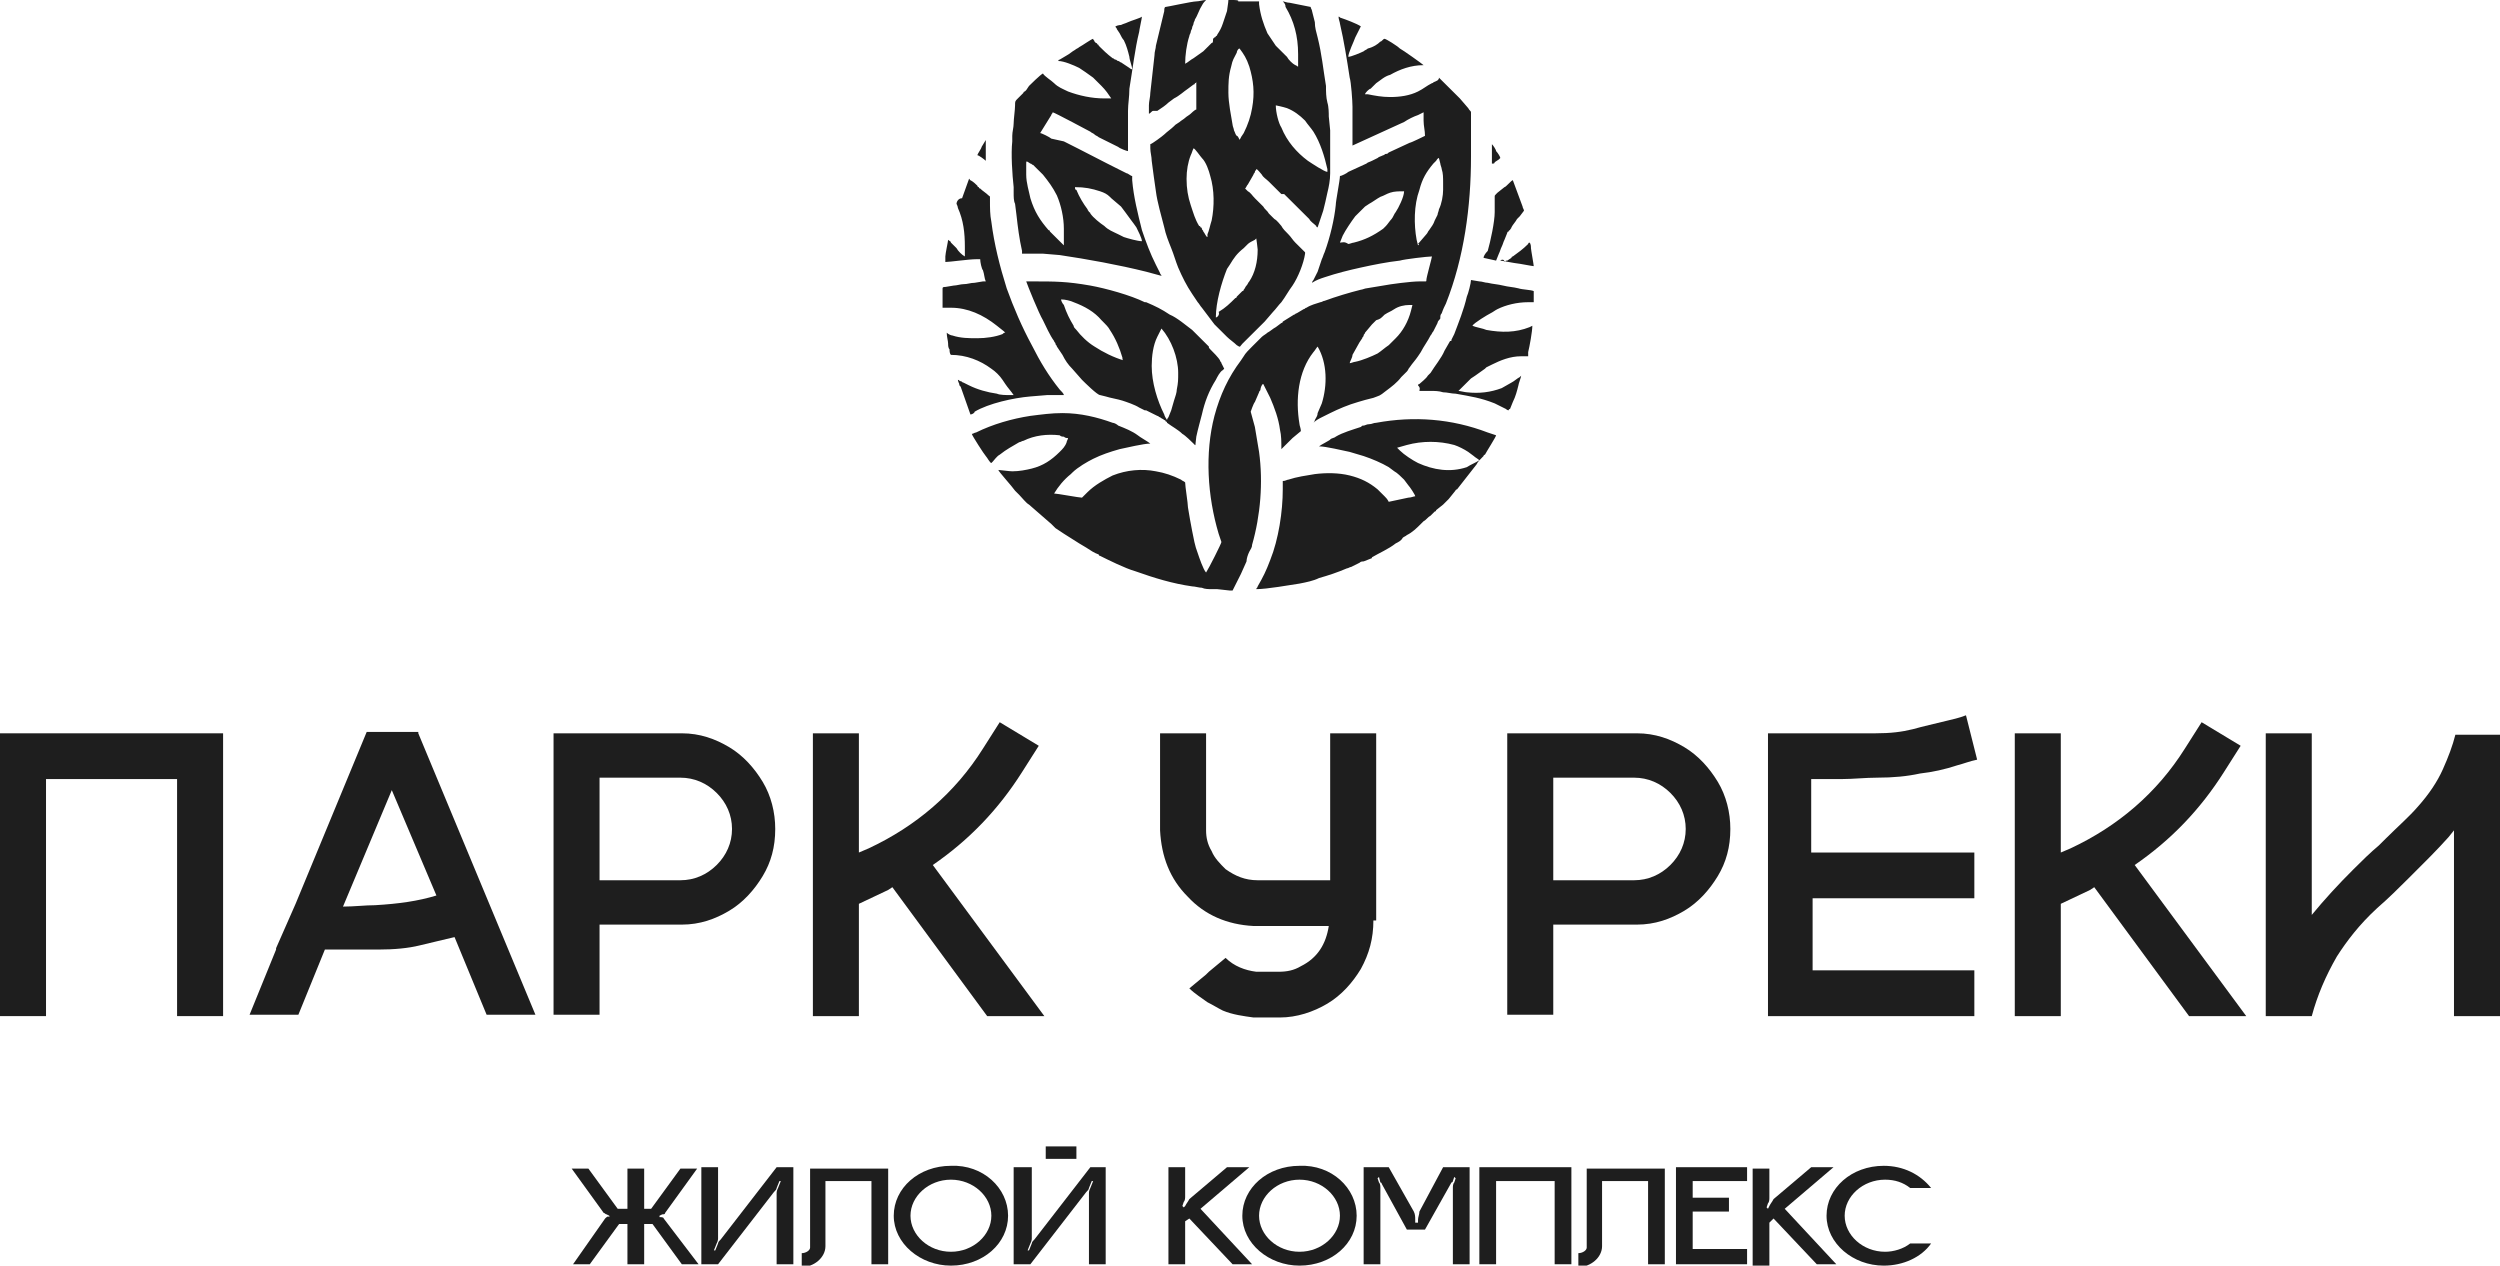 <?xml version="1.0" encoding="UTF-8"?> <svg xmlns="http://www.w3.org/2000/svg" width="160" height="81" viewBox="0 0 160 81" fill="none"><g clip-path="url(#clip0_2075_104)"><path fill-rule="evenodd" clip-rule="evenodd" d="M90.753 15.703L90.664 15.348C90.485 14.372 90.485 13.13 90.842 12.154C91.021 11.445 91.288 11.001 91.734 10.469L91.913 10.291C91.913 10.291 92.002 10.114 92.091 10.114L92.181 10.469C92.181 10.557 92.27 10.735 92.27 10.824C92.359 11.09 92.359 11.356 92.359 11.711C92.359 11.8 92.359 11.888 92.359 11.888C92.359 11.977 92.359 12.066 92.359 12.154C92.359 12.509 92.27 13.042 92.091 13.396C92.091 13.485 92.002 13.663 92.002 13.751L91.824 14.106C91.734 14.372 91.645 14.461 91.467 14.727C91.378 14.816 91.378 14.905 91.288 14.993C91.199 15.082 90.842 15.526 90.753 15.614C90.842 15.614 90.842 15.614 90.753 15.703ZM85.756 15.526L85.934 15.082C86.113 14.727 86.47 14.195 86.737 13.84C86.916 13.663 87.094 13.485 87.273 13.308C87.273 13.308 87.273 13.308 87.362 13.219L87.63 13.042C87.808 12.953 88.165 12.687 88.344 12.598C88.611 12.509 88.701 12.421 88.968 12.332C89.236 12.243 89.504 12.243 89.861 12.243C89.861 12.598 89.504 13.308 89.325 13.574C89.236 13.663 89.147 13.929 89.058 14.018C88.968 14.106 88.79 14.372 88.701 14.461L88.522 14.639C87.897 15.082 87.362 15.348 86.648 15.526C86.559 15.526 86.38 15.614 86.291 15.614C86.023 15.437 85.934 15.526 85.756 15.526ZM78.885 37.794H78.706L77.903 37.705C77.814 37.705 77.725 37.705 77.546 37.705C77.368 37.705 77.1 37.705 76.921 37.617C76.743 37.617 76.475 37.528 76.297 37.528C75.047 37.35 73.887 36.996 72.638 36.552C72.013 36.375 70.943 35.842 70.407 35.576C70.407 35.576 70.318 35.576 70.318 35.487C70.05 35.399 69.782 35.221 69.515 35.044L69.069 34.778C68.801 34.6 68.355 34.334 68.087 34.157L67.552 33.802C67.462 33.713 67.462 33.713 67.373 33.624L67.284 33.536L65.856 32.294C65.678 32.205 65.41 31.85 65.231 31.672L65.053 31.495L64.964 31.406C64.785 31.14 63.893 30.164 63.893 30.076C63.982 30.076 64.607 30.164 64.785 30.164C65.231 30.164 65.678 30.076 66.035 29.987C66.749 29.809 67.284 29.454 67.819 28.922C67.998 28.745 68.176 28.567 68.266 28.301C68.266 28.212 68.355 28.124 68.355 28.035C68.266 28.035 68.176 28.035 68.087 27.946C67.998 27.946 67.909 27.946 67.819 27.858C67.016 27.769 66.213 27.858 65.499 28.212C65.41 28.212 65.321 28.301 65.231 28.301C64.785 28.567 64.428 28.745 63.982 29.1C63.804 29.188 63.625 29.454 63.536 29.543L63.447 29.632C63.358 29.632 63.179 29.277 63.09 29.188C63.001 29.1 62.197 27.858 62.197 27.769C62.287 27.769 62.376 27.68 62.465 27.68C63.536 27.148 64.785 26.793 65.945 26.616C66.659 26.527 67.284 26.438 67.998 26.438C69.158 26.438 70.229 26.704 71.21 27.059C71.299 27.059 71.478 27.148 71.567 27.237C72.013 27.414 72.46 27.591 72.817 27.858C72.906 27.946 73.53 28.301 73.62 28.39C73.174 28.39 72.103 28.656 71.656 28.745C71.032 28.922 70.496 29.1 69.961 29.366C69.604 29.543 68.979 29.898 68.622 30.253C68.622 30.253 68.622 30.253 68.533 30.342C68.087 30.697 67.73 31.14 67.462 31.584C67.641 31.584 69.069 31.85 69.247 31.85C69.336 31.761 69.515 31.584 69.604 31.495C70.05 31.052 70.675 30.697 71.21 30.43C72.103 30.076 73.084 29.987 73.977 30.164C74.512 30.253 75.047 30.43 75.583 30.697C75.672 30.785 75.761 30.785 75.85 30.874C75.85 31.14 76.029 32.205 76.029 32.471C76.118 33.003 76.207 33.536 76.297 33.979C76.386 34.423 76.475 34.955 76.654 35.399C76.743 35.665 77.011 36.463 77.189 36.641C77.368 36.375 78.171 34.778 78.171 34.689L77.992 34.157C77.278 31.761 77.1 29.011 77.725 26.616C78.081 25.285 78.617 24.131 79.42 23.067L79.598 22.801C79.688 22.623 79.955 22.357 80.134 22.18L80.758 21.559C80.848 21.47 81.026 21.381 81.115 21.292C81.294 21.204 81.472 21.026 81.651 20.938L82.008 20.671C82.097 20.671 82.097 20.583 82.097 20.583L82.811 20.139C82.9 20.139 82.9 20.05 82.989 20.05L83.436 19.784C83.525 19.784 83.525 19.695 83.614 19.695C83.882 19.518 84.239 19.429 84.506 19.341C84.596 19.341 84.685 19.252 84.774 19.252C85.488 18.986 86.38 18.72 87.094 18.542C87.183 18.542 87.362 18.453 87.451 18.453L88.522 18.276C88.968 18.187 90.307 18.01 90.842 18.01H91.199C91.288 18.01 91.288 18.01 91.288 17.921C91.288 17.744 91.645 16.502 91.645 16.413C91.378 16.413 89.861 16.59 89.593 16.679C88.79 16.768 87.897 16.945 87.094 17.123C86.291 17.3 85.577 17.477 84.774 17.744C84.506 17.832 84.239 17.921 83.971 18.099C83.971 18.01 84.06 17.921 84.06 17.921C84.15 17.744 84.239 17.566 84.328 17.389L84.596 16.59C84.685 16.413 84.685 16.324 84.774 16.147C85.131 15.171 85.399 14.018 85.488 13.13C85.488 12.864 85.756 11.533 85.756 11.267C85.845 11.267 86.202 11.09 86.291 11.001C86.648 10.824 87.094 10.646 87.451 10.469C87.54 10.38 87.63 10.38 87.808 10.291L88.165 10.114C88.254 10.025 88.344 10.025 88.522 9.936C88.611 9.936 88.611 9.848 88.701 9.848C88.79 9.848 88.79 9.848 88.879 9.759L90.218 9.138C90.307 9.138 91.199 8.694 91.199 8.694C91.199 8.34 91.11 8.073 91.11 7.719C91.11 7.541 91.11 7.364 91.11 7.186L90.753 7.364C90.485 7.452 90.128 7.63 89.861 7.807L86.559 9.315V8.428C86.559 8.251 86.559 8.073 86.559 7.896C86.559 7.719 86.559 7.541 86.559 7.364V6.831C86.559 6.476 86.47 5.234 86.38 4.968C86.202 3.815 86.023 2.662 85.756 1.508C85.756 1.419 85.666 1.242 85.666 1.065C85.756 1.065 85.756 1.153 85.845 1.153C86.113 1.242 86.827 1.508 87.094 1.686L86.737 2.395C86.648 2.662 86.291 3.371 86.291 3.637C86.47 3.637 87.094 3.371 87.273 3.283C87.362 3.194 87.451 3.194 87.54 3.105C87.897 3.016 88.165 2.839 88.344 2.662C88.433 2.662 88.522 2.484 88.611 2.484C88.701 2.484 89.414 2.928 89.593 3.105C89.771 3.194 91.021 4.081 91.11 4.17C90.307 4.17 89.593 4.436 88.968 4.791C88.611 4.88 88.344 5.146 88.076 5.323L87.808 5.589L87.719 5.678C87.63 5.678 87.362 5.944 87.362 6.033C87.451 6.033 87.451 6.033 87.54 6.033C87.987 6.122 88.433 6.21 88.968 6.21C89.593 6.21 90.218 6.122 90.753 5.855C91.11 5.678 91.288 5.501 91.645 5.323C91.734 5.323 91.734 5.234 91.824 5.234L92.002 5.146C92.091 5.057 92.091 5.057 92.091 4.968C92.181 5.057 92.448 5.323 92.538 5.412L93.43 6.299L93.965 6.92C94.055 7.097 94.144 7.097 94.144 7.186C94.144 7.364 94.144 7.452 94.144 7.63C94.144 7.719 94.144 7.719 94.144 7.807C94.144 7.896 94.144 8.073 94.144 8.251C94.144 8.872 94.144 9.404 94.144 10.025C94.144 13.219 93.698 16.502 92.538 19.429C92.448 19.607 92.359 19.784 92.27 20.05C92.181 20.139 92.181 20.228 92.181 20.317C92.181 20.405 92.181 20.405 92.091 20.494C92.091 20.494 92.002 20.583 92.002 20.671C91.913 20.849 91.824 21.026 91.734 21.204C91.645 21.292 91.645 21.381 91.556 21.47C91.378 21.825 91.11 22.18 90.931 22.535L90.753 22.801C90.575 23.067 90.396 23.244 90.218 23.51C90.128 23.599 90.128 23.688 90.039 23.777L89.95 23.865C89.95 23.865 89.95 23.865 89.861 23.954L89.682 24.131C89.414 24.486 89.058 24.753 88.701 25.019C88.254 25.373 88.344 25.285 87.897 25.462C87.54 25.551 87.183 25.64 86.916 25.728C86.291 25.906 85.666 26.172 85.131 26.438C84.953 26.527 84.774 26.616 84.596 26.704C84.417 26.793 84.239 26.882 84.06 27.059C84.06 27.059 84.15 26.97 84.15 26.882C84.239 26.704 84.328 26.616 84.328 26.438C84.417 26.261 84.506 25.994 84.596 25.817C84.953 24.664 84.953 23.244 84.328 22.18C84.239 22.268 84.15 22.446 84.06 22.535C83.079 23.777 82.9 25.551 83.168 27.148C83.168 27.237 83.257 27.414 83.257 27.591L82.722 28.035L82.365 28.39L82.275 28.479L82.097 28.656C82.097 28.656 82.097 28.656 82.008 28.745C82.008 28.301 82.008 27.858 81.919 27.503C81.829 26.793 81.562 26.083 81.294 25.462L80.848 24.575C80.758 24.575 80.669 24.841 80.669 24.93C80.669 25.019 80.58 25.019 80.58 25.107C80.491 25.285 80.402 25.551 80.312 25.728C80.223 25.817 80.045 26.349 80.045 26.349L80.312 27.325C80.402 27.858 80.491 28.39 80.58 28.922C80.848 30.874 80.669 33.003 80.134 34.866C80.134 35.044 80.045 35.133 79.955 35.31C79.866 35.487 79.777 35.754 79.777 35.931L79.42 36.73L78.885 37.794ZM78.885 0H78.617C78.617 0.177 78.528 0.621 78.528 0.71C78.438 0.976 78.349 1.242 78.26 1.508C78.171 1.774 78.081 1.952 77.903 2.218C77.903 2.307 77.814 2.307 77.814 2.307C77.814 2.395 77.725 2.395 77.725 2.395L77.635 2.484C77.635 2.662 77.635 2.75 77.546 2.75C77.368 2.928 77.189 3.105 77.011 3.283L76.386 3.726C76.207 3.815 76.029 3.992 75.85 4.081C75.85 3.549 75.94 2.839 76.118 2.307C76.118 2.218 76.207 2.129 76.207 2.041C76.207 1.952 76.297 1.863 76.297 1.774C76.297 1.686 76.386 1.597 76.386 1.508C76.386 1.419 76.475 1.331 76.475 1.242C76.654 0.976 76.743 0.621 76.921 0.355C77.011 0.177 77.1 0.089 77.189 0C77.011 0 76.743 0.089 76.564 0.089C76.297 0.089 74.691 0.444 74.601 0.444C74.512 0.444 74.512 0.621 74.512 0.71C74.334 1.419 74.155 2.218 73.977 2.928C73.977 3.105 73.887 3.283 73.887 3.549C73.798 4.347 73.709 5.146 73.62 5.944C73.62 6.21 73.53 6.476 73.53 6.743C73.53 6.831 73.53 6.831 73.53 6.92C73.53 7.009 73.53 7.009 73.53 7.097C73.53 7.186 73.53 7.186 73.53 7.275C73.62 7.275 73.709 7.097 73.798 7.097C73.977 7.097 74.066 7.097 74.066 7.097C74.334 6.92 74.601 6.743 74.78 6.565L75.137 6.299C75.494 6.122 75.761 5.855 76.029 5.678L76.386 5.412C76.386 5.412 76.475 5.412 76.475 5.323C76.475 5.323 76.564 5.323 76.564 5.234V7.009C76.475 7.009 76.207 7.275 76.207 7.275C76.118 7.364 75.94 7.452 75.85 7.541C75.761 7.63 75.583 7.719 75.494 7.807L75.226 7.985L75.137 8.073C74.958 8.251 74.691 8.428 74.512 8.606C74.423 8.694 73.709 9.227 73.62 9.227C73.62 9.315 73.62 9.404 73.62 9.493C73.62 9.759 73.709 10.025 73.709 10.291C73.798 11.001 73.887 11.622 73.977 12.243C74.066 12.953 74.334 13.84 74.512 14.55C74.601 14.993 74.78 15.437 74.958 15.881C75.137 16.324 75.226 16.679 75.404 17.123C75.672 17.744 75.94 18.276 76.297 18.808L76.654 19.341C76.743 19.429 76.832 19.607 76.921 19.695C77.189 20.05 77.457 20.405 77.725 20.76C77.992 21.026 78.26 21.292 78.528 21.559C78.706 21.736 78.974 21.913 79.152 22.091C79.42 22.268 79.331 22.18 79.509 22.002L80.937 20.583L81.472 19.962C81.651 19.784 81.829 19.518 82.008 19.341C82.275 18.986 82.454 18.631 82.722 18.276C83.079 17.744 83.436 16.857 83.525 16.235V16.147C83.525 16.147 83.525 16.147 83.436 16.058L83.079 15.703C83.079 15.703 83.079 15.703 82.989 15.614C82.989 15.614 82.989 15.614 82.9 15.526C82.722 15.348 82.632 15.171 82.454 14.993C82.275 14.816 82.097 14.639 82.008 14.461C81.919 14.372 81.74 14.106 81.562 14.018C81.562 14.018 81.562 14.018 81.472 13.929L81.205 13.663C81.115 13.485 80.937 13.396 80.848 13.219L80.312 12.687C80.134 12.509 80.045 12.332 79.866 12.243C79.777 12.154 79.777 12.154 79.688 12.066C79.777 11.977 79.777 11.888 79.866 11.8L80.223 11.178C80.223 11.09 80.312 11.09 80.312 11.001C80.312 10.912 80.402 10.912 80.402 10.824C80.491 10.824 80.669 11.09 80.758 11.178C80.848 11.356 81.026 11.445 81.205 11.622L82.008 12.421C82.097 12.421 82.097 12.421 82.186 12.421C82.275 12.509 82.454 12.687 82.543 12.775L83.346 13.574C83.436 13.663 83.436 13.663 83.436 13.663C83.525 13.751 83.703 13.929 83.793 14.018C83.882 14.195 84.06 14.284 84.239 14.461C84.239 14.461 84.239 14.55 84.328 14.55C84.417 14.284 84.596 13.751 84.685 13.485C84.774 13.13 84.863 12.775 84.953 12.332C85.042 11.977 85.131 11.533 85.131 11.09C85.131 11.001 85.131 10.824 85.131 10.735V10.38C85.131 10.291 85.131 10.114 85.131 10.025C85.131 9.759 85.131 8.694 85.131 8.34L85.042 7.452C85.042 7.275 85.042 6.831 84.953 6.565C84.863 6.21 84.863 5.855 84.863 5.501C84.685 4.436 84.596 3.46 84.328 2.395C84.239 2.041 84.15 1.774 84.15 1.419L83.971 0.71C83.971 0.621 83.882 0.532 83.882 0.444L82.543 0.177C82.365 0.177 82.186 0.089 82.097 0.089C82.186 0.177 82.275 0.266 82.275 0.444C82.811 1.331 83.079 2.307 83.079 3.46C83.079 3.637 83.079 3.726 83.079 3.904C83.079 3.992 83.079 4.17 83.079 4.258C82.989 4.258 82.989 4.17 82.9 4.17C82.722 4.081 82.454 3.815 82.365 3.637C82.365 3.637 82.365 3.637 82.275 3.549C82.275 3.549 82.275 3.549 82.186 3.46L81.919 3.194C81.829 3.105 81.74 3.016 81.651 2.928C81.472 2.662 81.294 2.395 81.115 2.129C80.848 1.508 80.669 0.976 80.58 0.266C80.58 0.177 80.58 0.089 80.58 0.089H80.312C80.134 0.089 79.955 0.089 79.777 0.089C79.598 0.089 79.42 0.089 79.242 0.089C79.331 0 78.974 0 78.885 0ZM78.617 5.944C78.617 5.323 78.617 4.88 78.795 4.258C78.885 3.815 78.974 3.726 79.152 3.371C79.152 3.283 79.242 3.105 79.331 3.105C79.598 3.46 79.777 3.726 79.955 4.258C80.223 5.146 80.312 5.944 80.134 6.92C80.045 7.452 79.866 7.985 79.598 8.517L79.42 8.783C79.42 8.872 79.331 8.872 79.331 8.961C79.331 8.961 79.242 8.694 79.152 8.694C79.063 8.606 79.063 8.517 78.974 8.34C78.974 8.251 78.885 8.073 78.885 7.985C78.795 7.452 78.617 6.565 78.617 5.944ZM81.651 6.743C81.651 6.743 82.097 6.831 82.365 6.92C82.811 7.097 83.168 7.364 83.525 7.719C83.703 7.985 83.882 8.162 84.06 8.428C84.506 9.138 84.774 10.025 84.953 10.824C84.953 10.912 84.953 11.001 84.953 11.001C84.774 11.001 83.971 10.469 83.703 10.291C82.989 9.759 82.365 9.049 82.008 8.162C81.829 7.896 81.651 7.186 81.651 6.743ZM75.94 11.445C75.94 10.912 76.029 10.38 76.207 9.936C76.297 9.759 76.297 9.67 76.386 9.493C76.475 9.493 76.832 10.025 76.921 10.114C77.189 10.38 77.368 10.912 77.457 11.267C77.725 12.154 77.725 13.219 77.546 14.106C77.457 14.372 77.368 14.816 77.278 14.993C77.278 14.993 77.278 15.082 77.278 15.171C77.189 15.171 77.1 14.905 77.011 14.816C77.011 14.727 76.921 14.727 76.921 14.639C76.921 14.639 76.921 14.55 76.832 14.55C76.832 14.55 76.832 14.461 76.743 14.461C76.475 14.018 76.386 13.663 76.207 13.13C76.029 12.598 75.94 12.066 75.94 11.445ZM77.814 20.317C77.814 19.341 78.171 18.099 78.528 17.211L78.706 16.945C78.974 16.502 79.152 16.235 79.598 15.881L79.866 15.614C79.955 15.526 80.134 15.437 80.312 15.348L80.402 15.26C80.402 15.26 80.491 15.881 80.491 15.969C80.491 16.768 80.312 17.477 79.955 18.01C79.866 18.099 79.866 18.187 79.777 18.276C79.688 18.365 79.688 18.453 79.598 18.542C79.598 18.631 79.509 18.631 79.509 18.631L79.242 18.897C79.242 18.897 79.242 18.897 79.152 18.986C79.152 19.075 79.063 19.075 79.063 19.075C78.706 19.429 78.438 19.695 77.992 19.962C78.081 20.139 77.903 20.317 77.814 20.317ZM84.417 28.567C84.863 28.567 85.934 28.834 86.38 28.922C86.648 29.011 87.005 29.1 87.273 29.188C87.808 29.366 88.433 29.632 88.879 29.898L89.236 30.164C89.414 30.253 89.682 30.519 89.861 30.697L90.128 31.052C90.218 31.14 90.575 31.672 90.575 31.761C90.485 31.761 90.307 31.85 90.128 31.85C89.682 31.939 89.325 32.027 88.879 32.116C88.79 31.939 88.701 31.85 88.611 31.761C88.433 31.584 88.344 31.495 88.165 31.318C87.63 30.874 87.094 30.608 86.38 30.43C85.666 30.253 84.863 30.253 84.15 30.342C83.614 30.43 82.989 30.519 82.454 30.697C82.365 30.697 82.275 30.785 82.097 30.785C82.097 30.963 82.097 31.14 82.097 31.318C82.097 32.737 81.829 34.511 81.294 35.842C81.026 36.552 80.848 36.907 80.491 37.528C80.491 37.617 80.402 37.617 80.402 37.705C81.115 37.705 82.543 37.439 83.168 37.35C83.614 37.262 84.06 37.173 84.417 36.996C85.042 36.818 85.577 36.641 86.202 36.375C86.291 36.375 86.38 36.286 86.47 36.286C86.648 36.197 86.827 36.108 87.005 36.02C87.094 35.931 87.183 35.931 87.273 35.931L87.719 35.754C87.808 35.754 87.808 35.665 87.808 35.665C88.254 35.399 88.879 35.133 89.325 34.778C89.504 34.689 89.682 34.6 89.771 34.423C89.861 34.334 89.95 34.334 90.039 34.245C90.396 34.068 90.664 33.802 90.931 33.536L91.11 33.358C91.288 33.269 91.378 33.092 91.556 33.003L91.824 32.737C91.913 32.737 91.913 32.648 91.913 32.648L92.359 32.294C92.538 32.116 92.627 32.027 92.716 31.939L93.073 31.495C93.162 31.406 93.162 31.318 93.251 31.318L94.501 29.721C94.59 29.543 94.679 29.454 94.858 29.277L94.947 29.188C94.947 29.1 95.036 29.1 95.036 29.1C95.126 28.922 95.75 27.946 95.75 27.858L95.215 27.68C92.895 26.793 90.485 26.616 88.076 27.059C87.897 27.059 87.808 27.148 87.63 27.148C87.451 27.148 87.362 27.237 87.273 27.237C87.183 27.237 87.183 27.237 87.094 27.325C86.559 27.503 85.934 27.68 85.488 27.946C85.399 28.035 85.22 28.035 85.131 28.124C85.22 28.124 84.506 28.479 84.417 28.567ZM89.414 28.656L90.039 28.479C91.021 28.212 92.091 28.212 93.073 28.479C93.341 28.567 93.698 28.745 93.965 28.922L94.322 29.188C94.412 29.277 94.59 29.366 94.679 29.454C94.412 29.632 94.144 29.721 93.876 29.898C92.805 30.253 91.734 30.076 90.753 29.632C90.396 29.454 89.861 29.1 89.593 28.834C89.504 28.745 89.414 28.656 89.414 28.656ZM71.389 1.686C71.389 1.774 71.478 1.774 71.478 1.863L71.656 2.129C71.746 2.307 71.835 2.484 71.924 2.573C72.103 2.928 72.192 3.283 72.281 3.637C72.281 3.815 72.46 4.258 72.46 4.436C72.37 4.436 72.281 4.347 72.281 4.347L71.746 3.992C71.656 3.992 71.656 3.904 71.567 3.904C71.478 3.904 71.478 3.815 71.389 3.815C71.299 3.815 71.299 3.726 71.21 3.726C70.853 3.46 70.586 3.194 70.318 2.928C70.318 2.928 70.318 2.839 70.229 2.839C70.229 2.839 70.229 2.75 70.139 2.75L70.05 2.662C70.05 2.573 69.961 2.573 69.961 2.484C69.872 2.484 69.247 2.928 69.069 3.016C68.979 3.105 68.89 3.105 68.801 3.194C68.622 3.283 68.444 3.46 68.266 3.549L67.819 3.815C67.73 3.815 67.73 3.904 67.73 3.904C68.087 3.904 68.712 4.17 69.069 4.347C69.336 4.525 69.604 4.702 69.961 4.968C70.05 5.057 70.407 5.412 70.496 5.501C70.764 5.767 70.943 6.033 71.121 6.299H70.675C69.872 6.299 69.069 6.122 68.355 5.855C67.998 5.678 67.73 5.589 67.462 5.323C67.284 5.146 66.838 4.88 66.749 4.702C66.57 4.791 65.945 5.412 65.856 5.501L65.678 5.767L65.588 5.855C65.499 5.855 65.499 5.944 65.499 5.944L65.142 6.299C64.964 6.476 64.964 6.476 64.964 6.743C64.964 7.009 64.874 7.63 64.874 7.896C64.874 8.162 64.785 8.428 64.785 8.694C64.785 8.783 64.785 8.783 64.785 8.872C64.785 8.961 64.785 9.049 64.785 9.049C64.696 9.848 64.785 11.178 64.874 11.977C64.874 12.066 64.874 12.243 64.874 12.332C64.874 12.598 64.874 12.864 64.964 13.042L65.053 13.751C65.142 14.55 65.231 15.26 65.41 16.058C65.41 16.147 65.41 16.147 65.41 16.235C65.499 16.235 65.499 16.235 65.499 16.235C65.678 16.235 66.57 16.235 66.749 16.235L67.819 16.324C69.604 16.59 71.567 16.945 73.352 17.389L74.334 17.655C74.334 17.566 74.244 17.566 74.244 17.477L73.977 16.945C73.62 16.235 73.352 15.526 73.084 14.727C72.817 13.663 72.549 12.598 72.46 11.533C72.46 11.445 72.46 11.356 72.46 11.267C72.37 11.267 72.192 11.09 72.103 11.09L71.746 10.912C70.496 10.291 69.336 9.67 68.087 9.049L67.284 8.872C67.195 8.783 66.659 8.517 66.57 8.517L67.284 7.364C67.284 7.275 67.373 7.275 67.373 7.186C67.462 7.186 69.782 8.428 69.782 8.428C69.872 8.517 69.961 8.517 70.05 8.606C70.139 8.694 70.229 8.694 70.318 8.783L71.567 9.404C71.656 9.493 72.103 9.67 72.192 9.67C72.192 9.404 72.192 8.694 72.192 8.517C72.192 8.428 72.192 8.34 72.192 8.251V7.541C72.192 7.452 72.192 7.452 72.192 7.364C72.192 7.275 72.192 7.186 72.192 7.097C72.192 6.654 72.281 6.21 72.281 5.678C72.46 4.613 72.638 3.105 72.906 2.041C72.906 1.952 73.084 1.153 73.084 1.065C72.995 1.153 72.37 1.331 72.192 1.419C72.013 1.508 71.924 1.508 71.746 1.597C71.746 1.597 71.567 1.597 71.389 1.686ZM65.678 11.178C65.678 10.912 65.678 10.735 65.678 10.469C65.678 10.291 65.678 10.291 65.945 10.469C66.035 10.469 66.035 10.557 66.124 10.557L66.391 10.824C66.391 10.824 66.391 10.824 66.481 10.912C66.57 11.001 66.659 11.09 66.749 11.178C67.105 11.622 67.373 11.977 67.641 12.509C67.909 13.13 68.087 13.929 68.087 14.639V14.905C68.087 14.993 68.087 15.082 68.087 15.171C68.087 15.348 68.087 15.526 68.087 15.703L67.998 15.614C67.998 15.614 67.998 15.614 67.909 15.526C67.909 15.526 67.909 15.526 67.819 15.437L67.195 14.816C67.195 14.727 67.105 14.727 67.105 14.727C66.57 14.106 66.213 13.574 65.945 12.687C65.856 12.243 65.678 11.711 65.678 11.178ZM68.801 11.977C69.425 11.977 69.872 12.066 70.407 12.243C70.675 12.332 70.853 12.421 71.032 12.598C71.032 12.598 71.032 12.598 71.121 12.687L71.746 13.219L72.013 13.574C72.192 13.84 72.549 14.284 72.727 14.55C72.817 14.727 73.084 15.26 73.084 15.437C72.817 15.437 72.192 15.26 71.924 15.171L71.567 14.993C71.21 14.816 70.943 14.727 70.675 14.461C70.407 14.284 69.961 13.929 69.782 13.663C69.782 13.574 69.693 13.574 69.693 13.574C69.693 13.485 69.604 13.485 69.604 13.396C69.336 13.042 69.069 12.598 68.89 12.154C68.801 12.154 68.801 12.066 68.801 11.977ZM65.678 18.01C65.767 18.276 66.481 20.05 66.749 20.494C66.927 20.849 67.195 21.47 67.462 21.825C67.462 21.913 67.552 21.913 67.552 22.002C67.552 22.091 67.641 22.091 67.641 22.18L67.998 22.712C68.176 23.067 68.355 23.333 68.622 23.599L69.247 24.309C69.425 24.486 70.229 25.285 70.407 25.285L70.764 25.373C71.032 25.462 71.567 25.551 71.835 25.64C72.103 25.728 72.638 25.906 72.906 26.083L73.263 26.261H73.352L74.066 26.616C74.155 26.616 74.155 26.704 74.244 26.704C74.334 26.793 74.423 26.793 74.512 26.882C74.601 26.882 74.601 26.97 74.601 26.97C74.691 26.97 74.691 27.059 74.691 27.059C75.047 27.325 75.404 27.503 75.672 27.769C75.85 27.858 76.297 28.301 76.386 28.39C76.564 28.567 76.475 28.567 76.564 27.946C76.654 27.503 76.832 26.882 76.921 26.527C77.1 25.728 77.368 25.019 77.814 24.309C77.903 24.131 78.081 23.777 78.26 23.688L78.349 23.599L78.171 23.244C78.171 23.155 78.081 23.155 78.081 23.067C77.992 22.889 77.635 22.535 77.457 22.357C77.368 22.268 77.368 22.268 77.368 22.18L76.921 21.736C76.921 21.736 76.921 21.736 76.832 21.647L76.297 21.115C75.94 20.849 75.315 20.317 74.869 20.139C74.334 19.784 73.977 19.607 73.352 19.341H73.263C72.37 18.897 70.764 18.453 69.782 18.276C68.266 18.01 67.552 18.01 66.035 18.01C65.856 18.01 65.767 18.01 65.678 18.01ZM67.909 19.163C68.176 19.163 68.533 19.252 68.712 19.341C69.426 19.607 70.05 19.962 70.496 20.494C70.496 20.494 70.496 20.494 70.586 20.583C70.764 20.76 70.943 20.938 71.032 21.115C71.389 21.647 71.656 22.268 71.835 22.889C71.835 22.978 71.835 23.067 71.924 23.067C71.299 22.889 70.586 22.535 70.05 22.18C69.604 21.913 69.158 21.47 68.89 21.115C68.801 21.026 68.712 20.938 68.712 20.849C68.444 20.405 68.266 20.05 68.087 19.518C67.998 19.429 67.909 19.252 67.909 19.163ZM73.709 23.422C73.709 22.801 73.798 22.091 74.066 21.559L74.334 21.026C74.958 21.736 75.404 22.889 75.404 23.865C75.404 24.309 75.404 24.486 75.315 24.93C75.315 25.107 75.226 25.373 75.137 25.64C75.047 25.906 75.047 25.994 74.958 26.261L74.78 26.704C74.78 26.704 74.691 26.793 74.691 26.882C74.691 26.882 74.512 26.616 74.512 26.527C74.066 25.64 73.709 24.486 73.709 23.422ZM61.216 13.042C61.216 13.042 61.305 13.219 61.305 13.308C61.662 14.106 61.751 14.905 61.751 15.792C61.751 15.969 61.751 16.235 61.751 16.413C61.573 16.324 61.305 16.058 61.216 15.881L61.127 15.792L60.948 15.614C60.948 15.614 60.948 15.614 60.859 15.526C60.859 15.437 60.77 15.437 60.68 15.348C60.68 15.437 60.502 16.235 60.502 16.413C60.502 16.502 60.502 16.679 60.502 16.768C60.77 16.768 62.019 16.59 62.465 16.59C62.554 16.59 62.644 16.59 62.733 16.59C62.733 16.768 62.822 17.211 62.911 17.3C63.001 17.566 63.001 17.832 63.09 18.01C63.001 18.01 63.001 18.01 62.911 18.01L62.376 18.099C62.108 18.099 61.93 18.187 61.662 18.187C61.484 18.187 61.216 18.276 61.037 18.276L60.502 18.365C60.413 18.365 60.324 18.365 60.324 18.453V19.163C60.324 19.341 60.324 19.518 60.324 19.695C60.413 19.695 60.68 19.695 60.859 19.695C61.93 19.695 62.911 20.139 63.804 20.849L64.25 21.204L64.339 21.292C64.25 21.292 64.25 21.292 64.161 21.381C63.715 21.559 63.09 21.647 62.554 21.647C62.019 21.647 61.484 21.647 60.948 21.47C60.859 21.47 60.68 21.381 60.591 21.292C60.591 21.559 60.68 21.825 60.68 22.002C60.68 22.091 60.68 22.268 60.77 22.357C60.77 22.446 60.77 22.623 60.859 22.712C61.84 22.712 62.733 23.067 63.447 23.599C63.715 23.777 63.982 24.043 64.161 24.309L64.339 24.575C64.518 24.841 64.696 25.019 64.874 25.285C64.785 25.285 64.696 25.285 64.607 25.285C64.428 25.285 63.982 25.285 63.804 25.196C63.179 25.107 62.554 24.93 62.019 24.664L61.662 24.486C61.573 24.486 61.573 24.398 61.484 24.398C61.394 24.398 61.394 24.309 61.305 24.309C61.305 24.398 61.394 24.575 61.394 24.575C61.394 24.664 61.394 24.664 61.484 24.753L62.108 26.527C62.197 26.527 62.376 26.438 62.376 26.349C63.268 25.817 64.874 25.462 65.945 25.373L67.016 25.285H67.105C67.462 25.285 67.73 25.285 68.087 25.285C68.087 25.196 67.909 25.019 67.819 24.93C67.105 24.043 66.57 23.155 66.035 22.091C65.41 20.938 64.874 19.695 64.428 18.453C63.982 17.034 63.625 15.614 63.447 14.195C63.358 13.751 63.358 13.308 63.358 12.864C63.358 12.775 63.358 12.775 63.358 12.687C63.358 12.509 63.358 12.598 63.268 12.509C63.09 12.332 62.911 12.243 62.733 12.066C62.733 12.066 62.644 12.066 62.644 11.977C62.644 11.977 62.554 11.977 62.554 11.888C62.465 11.8 62.287 11.622 62.108 11.533C62.019 11.533 62.108 11.445 62.019 11.445L61.573 12.687C61.305 12.687 61.216 12.953 61.216 13.042ZM90.842 25.019C90.931 25.019 91.021 25.019 91.021 25.019C91.11 25.019 91.11 25.019 91.199 25.019C91.288 25.019 91.378 25.019 91.378 25.019C91.467 25.019 91.556 25.019 91.556 25.019C91.824 25.019 92.091 25.019 92.359 25.107C92.627 25.107 92.895 25.196 93.162 25.196C94.144 25.373 94.769 25.462 95.661 25.817C95.839 25.906 96.196 26.083 96.375 26.172C96.375 26.172 96.464 26.261 96.553 26.261C96.553 26.261 96.553 26.172 96.642 26.172L96.821 25.728C96.999 25.373 97.089 25.019 97.178 24.664C97.178 24.575 97.356 24.131 97.356 24.043C97.356 24.043 97.356 24.043 97.267 24.131C97.089 24.22 96.91 24.398 96.732 24.486C96.553 24.575 96.286 24.753 96.107 24.841C95.393 25.107 94.679 25.196 93.876 25.107C93.787 25.107 93.43 25.019 93.341 25.019L93.43 24.93L93.698 24.664C93.787 24.575 94.055 24.309 94.144 24.22L94.412 24.043C94.679 23.865 94.769 23.777 95.036 23.599L95.126 23.51L95.482 23.333C96.018 23.067 96.642 22.801 97.356 22.801H97.803C97.803 22.712 97.803 22.623 97.803 22.535C97.892 22.18 98.07 21.204 98.07 20.849L97.892 20.938C96.999 21.292 96.107 21.292 95.126 21.115C94.947 21.026 94.412 20.938 94.233 20.849C94.322 20.671 95.215 20.139 95.393 20.05C95.572 19.962 95.661 19.873 95.839 19.784C96.375 19.518 97.089 19.341 97.803 19.341C97.892 19.341 98.07 19.341 98.159 19.341V19.252V18.631C97.981 18.542 97.446 18.542 97.178 18.453C96.821 18.365 96.553 18.365 96.196 18.276C95.839 18.187 95.572 18.187 95.215 18.099C95.036 18.099 94.858 18.01 94.679 18.01L94.144 17.921C94.144 18.099 93.965 18.808 93.876 18.986C93.698 19.784 93.341 20.671 93.073 21.381L92.895 21.736C92.895 21.825 92.895 21.825 92.805 21.825L92.448 22.446C92.27 22.889 91.824 23.422 91.556 23.865C91.467 23.954 91.467 23.954 91.378 24.043C91.288 24.22 90.931 24.486 90.842 24.575C90.842 24.575 90.753 24.575 90.753 24.664C90.931 24.841 90.842 24.93 90.842 25.019ZM94.947 16.502L95.75 16.679L95.929 16.235C96.018 16.058 96.018 15.969 96.107 15.792C96.196 15.614 96.196 15.526 96.286 15.348L96.464 14.905C96.464 14.905 96.464 14.816 96.553 14.816C96.553 14.816 96.553 14.727 96.642 14.727C96.642 14.639 96.732 14.639 96.732 14.55C96.821 14.372 96.999 14.195 97.089 14.018C97.178 13.929 97.178 13.929 97.267 13.84L97.535 13.485C97.535 13.396 97.446 13.308 97.446 13.219L96.821 11.533C96.732 11.533 96.375 11.977 96.286 11.977L95.839 12.332C95.839 12.332 95.839 12.332 95.75 12.421C95.661 12.509 95.661 12.509 95.661 12.598C95.661 12.687 95.661 12.775 95.661 12.775C95.661 12.864 95.661 13.042 95.661 13.219C95.661 13.308 95.661 13.485 95.661 13.574C95.661 14.195 95.393 15.437 95.215 16.058C95.036 16.235 94.947 16.413 94.947 16.502ZM96.018 16.679C96.107 16.679 96.999 16.857 97.089 16.857C97.178 16.857 98.07 17.034 98.159 17.034C98.159 16.945 97.981 15.969 97.981 15.881C97.981 15.792 97.981 15.614 97.892 15.526C97.803 15.526 97.803 15.614 97.803 15.614C97.446 15.969 97.178 16.147 96.821 16.413C96.821 16.413 96.732 16.413 96.732 16.502L96.464 16.679C96.375 16.679 96.375 16.679 96.286 16.768C96.286 16.59 96.107 16.59 96.018 16.679ZM62.554 9.936C62.644 9.936 63.001 10.203 63.09 10.291V8.961L62.822 9.404C62.822 9.493 62.554 9.848 62.554 9.936ZM95.572 10.469C95.661 10.469 95.661 10.38 95.661 10.38L95.929 10.203L96.018 10.114C96.018 10.025 95.839 9.759 95.75 9.67C95.75 9.582 95.572 9.315 95.482 9.227V10.469H95.572ZM86.38 23.244C86.38 23.155 86.559 22.889 86.559 22.712C86.648 22.535 86.916 22.091 87.005 21.913L87.183 21.647C87.183 21.559 87.273 21.559 87.273 21.47C87.273 21.381 87.362 21.381 87.362 21.292C87.451 21.204 87.719 20.849 87.808 20.76L88.076 20.494C88.344 20.405 88.344 20.405 88.611 20.139C88.879 19.962 88.968 19.962 89.236 19.784C89.504 19.607 89.861 19.518 90.218 19.518C90.307 19.518 90.396 19.518 90.396 19.518L90.307 19.873C90.128 20.583 89.771 21.204 89.325 21.647L88.879 22.091C88.611 22.268 88.433 22.446 88.165 22.623C87.808 22.801 87.183 23.067 86.737 23.155C86.648 23.155 86.47 23.244 86.38 23.244Z" fill="#1E1E1E"></path><path d="M14.278 46.932V65.031H11.333V49.86H2.945V65.031H0V46.932H14.278Z" fill="#1E1E1E"></path><path d="M26.771 46.932L34.267 64.942H31.143L29.091 59.974C28.377 60.151 27.574 60.328 26.86 60.506C26.146 60.683 25.254 60.772 24.183 60.772C23.469 60.772 22.666 60.772 21.952 60.772H20.792L19.096 64.942H15.973L17.669 60.772V60.683L18.918 57.844L23.469 46.843H26.771V46.932ZM24.004 57.933C25.521 57.844 26.771 57.667 27.931 57.312L25.075 50.569L21.952 58.022C22.666 58.022 23.38 57.933 24.004 57.933Z" fill="#1E1E1E"></path><path d="M43.636 46.932C44.796 46.932 45.778 47.287 46.67 47.819C47.563 48.352 48.277 49.15 48.812 50.037C49.347 50.925 49.615 51.989 49.615 53.054C49.615 54.207 49.347 55.183 48.812 56.07C48.277 56.957 47.563 57.756 46.67 58.288C45.778 58.82 44.796 59.175 43.636 59.175H43.369H38.371V64.942H35.427V46.932H43.636ZM38.371 56.336H43.547C44.44 56.336 45.243 55.981 45.867 55.36C46.492 54.739 46.849 53.941 46.849 53.054C46.849 52.166 46.492 51.368 45.867 50.747C45.243 50.126 44.44 49.771 43.547 49.771H38.371V56.336Z" fill="#1E1E1E"></path><path d="M66.838 65.031H63.179L57.111 56.78L56.843 56.957L54.969 57.844V65.031H52.025V46.932H54.969V54.562L55.594 54.296C58.628 52.876 61.127 50.747 62.911 47.908L63.982 46.222L66.481 47.73L65.41 49.416C63.893 51.811 62.019 53.763 59.699 55.36L66.838 65.031Z" fill="#1E1E1E"></path><path d="M87.897 58.909C87.897 60.062 87.63 61.038 87.094 62.014C86.559 62.901 85.845 63.7 84.953 64.232C84.06 64.764 82.989 65.119 81.919 65.119H80.223C79.598 65.031 78.885 64.942 78.26 64.676C77.903 64.498 77.635 64.321 77.278 64.144C76.921 63.877 76.475 63.611 76.118 63.256L77.189 62.369L77.278 62.28L77.368 62.192L78.438 61.304C78.974 61.837 79.688 62.103 80.401 62.192H81.829C82.365 62.192 82.811 62.103 83.257 61.837C84.328 61.304 84.863 60.417 85.042 59.264H80.401C80.312 59.264 80.312 59.264 80.223 59.264C78.528 59.175 77.1 58.554 76.029 57.401C74.869 56.248 74.334 54.828 74.244 53.142V46.932H77.189V53.142C77.189 53.586 77.278 54.03 77.546 54.473C77.725 54.917 78.081 55.272 78.438 55.627C79.063 56.07 79.688 56.336 80.491 56.336H85.131V46.932H88.076V58.909H87.897Z" fill="#1E1E1E"></path><path d="M104.763 46.932C105.923 46.932 106.905 47.287 107.797 47.819C108.689 48.352 109.403 49.15 109.939 50.037C110.474 50.925 110.742 51.989 110.742 53.054C110.742 54.207 110.474 55.183 109.939 56.07C109.403 56.957 108.689 57.756 107.797 58.288C106.905 58.82 105.923 59.175 104.763 59.175H104.495H99.409V64.942H96.464V46.932H104.763ZM99.409 56.336H104.584C105.477 56.336 106.28 55.981 106.905 55.36C107.529 54.739 107.886 53.941 107.886 53.054C107.886 52.166 107.529 51.368 106.905 50.747C106.28 50.126 105.477 49.771 104.584 49.771H99.409V56.336Z" fill="#1E1E1E"></path><path d="M116.007 54.562H126.358V57.49H116.007V62.103H126.358V65.031H113.151V46.932H115.739C115.828 46.932 115.917 46.932 116.007 46.932C116.721 46.932 117.345 46.932 118.059 46.932C118.773 46.932 119.398 46.932 120.022 46.932C121.004 46.932 121.718 46.843 122.432 46.666C123.056 46.489 123.859 46.311 124.573 46.134C124.93 46.045 125.376 45.956 125.823 45.779L126.537 48.618C126.09 48.706 125.644 48.884 125.287 48.973C124.484 49.239 123.681 49.416 122.878 49.505C122.075 49.682 121.182 49.771 120.112 49.771C119.398 49.771 118.595 49.86 117.881 49.86C117.256 49.86 116.631 49.86 115.917 49.86V54.562H116.007ZM115.739 46.932C115.828 46.932 115.917 46.932 116.007 46.932H115.739Z" fill="#1E1E1E"></path><path d="M143.759 65.031H140.1L134.032 56.78L133.765 56.957L131.891 57.844V65.031H128.946V46.932H131.891V54.562L132.515 54.296C135.549 52.876 138.048 50.747 139.833 47.908L140.904 46.222L143.402 47.73L142.331 49.416C140.814 51.811 138.94 53.763 136.62 55.36L143.759 65.031Z" fill="#1E1E1E"></path><path d="M160 46.932V65.031H157.055V53.142L156.698 53.586C155.984 54.385 155.181 55.183 154.2 56.159L154.11 56.248C153.486 56.869 152.861 57.49 152.147 58.111C150.987 59.175 150.184 60.24 149.559 61.216C148.845 62.458 148.31 63.7 147.953 65.031H145.008V46.932H147.953V58.554C148.756 57.578 149.649 56.602 150.63 55.627C151.166 55.094 151.701 54.562 152.236 54.118C152.415 53.941 152.504 53.852 152.683 53.675C153.486 52.876 154.2 52.255 154.735 51.634C155.449 50.836 155.984 50.037 156.341 49.239C156.698 48.44 156.966 47.731 157.144 47.021H160V46.932Z" fill="#1E1E1E"></path><path d="M44.707 80.911H43.636L41.762 78.338H41.227V80.911H40.156V78.338H39.621L37.747 80.911H36.676L38.728 77.983C38.818 77.895 38.907 77.806 38.996 77.895V77.806L38.818 77.717C38.728 77.717 38.728 77.629 38.639 77.629L36.587 74.79H37.657L39.532 77.362H40.156V74.79H41.227V77.362H41.673L43.547 74.79H44.618L42.566 77.629C42.566 77.717 42.476 77.717 42.387 77.717L42.209 77.806V77.895C42.298 77.895 42.476 77.895 42.476 77.983L44.707 80.911Z" fill="#1E1E1E"></path><path d="M50.775 74.701V80.912H49.704V76.387C49.704 76.298 49.704 76.209 49.794 76.032L49.972 75.588H49.883L49.704 76.032C49.704 76.121 49.615 76.209 49.526 76.298L45.956 80.912H44.886V74.701H45.956V79.226C45.956 79.314 45.956 79.403 45.867 79.581L45.689 80.024H45.778L45.956 79.581C45.956 79.492 46.046 79.403 46.135 79.314L49.704 74.701H50.775Z" fill="#1E1E1E"></path><path d="M56.843 74.701V80.912H55.773V75.588H52.828V79.758C52.828 80.468 52.114 81.089 51.311 81.089V80.202C51.578 80.202 51.846 80.024 51.846 79.847V74.79H56.843V74.701Z" fill="#1E1E1E"></path><path d="M64.517 77.806C64.517 79.58 62.911 81 60.859 81C58.896 81 57.2 79.58 57.2 77.806C57.2 76.032 58.806 74.612 60.859 74.612C62.911 74.523 64.517 76.032 64.517 77.806ZM63.447 77.806C63.447 76.564 62.287 75.499 60.859 75.499C59.431 75.499 58.271 76.564 58.271 77.806C58.271 79.048 59.431 80.113 60.859 80.113C62.287 80.113 63.447 79.048 63.447 77.806Z" fill="#1E1E1E"></path><path d="M70.764 74.701V80.911H69.693V76.386C69.693 76.298 69.693 76.209 69.782 76.032L69.961 75.588H69.872L69.693 76.032C69.693 76.12 69.604 76.209 69.515 76.298L65.945 80.911H64.874V74.701H66.035V79.225C66.035 79.314 66.035 79.403 65.945 79.58L65.767 80.024H65.856L66.035 79.58C66.035 79.492 66.124 79.403 66.213 79.314L69.782 74.701H70.764ZM66.927 73.37H68.89V74.169H66.927V73.37Z" fill="#1E1E1E"></path><path d="M80.134 80.912H78.885L76.118 77.984L75.85 78.161V80.912H74.78V74.701H75.85V76.564C75.85 76.653 75.85 76.83 75.761 76.919L75.672 77.185L75.761 77.274L75.85 77.185C75.94 77.008 76.029 76.919 76.118 76.742L78.528 74.701H79.955L76.832 77.363L80.134 80.912Z" fill="#1E1E1E"></path><path d="M86.826 77.806C86.826 79.58 85.22 81 83.168 81C81.205 81 79.509 79.58 79.509 77.806C79.509 76.032 81.115 74.612 83.168 74.612C85.22 74.523 86.826 76.032 86.826 77.806ZM85.756 77.806C85.756 76.564 84.596 75.499 83.168 75.499C81.74 75.499 80.58 76.564 80.58 77.806C80.58 79.048 81.74 80.113 83.168 80.113C84.596 80.113 85.756 79.048 85.756 77.806Z" fill="#1E1E1E"></path><path d="M94.055 74.701V80.912H92.984V76.032C92.984 75.943 92.984 75.766 93.073 75.677L93.162 75.411L93.073 75.322L92.984 75.588C92.984 75.588 92.984 75.677 92.895 75.677L91.199 78.694H90.039L88.433 75.766C88.433 75.766 88.433 75.677 88.344 75.677L88.254 75.322L88.165 75.411L88.254 75.677C88.344 75.766 88.344 75.943 88.344 76.032V80.912H87.273V74.701H88.879L90.485 77.54C90.574 77.718 90.574 77.895 90.574 78.073V78.25H90.753V78.073C90.753 77.895 90.842 77.718 90.842 77.54L92.359 74.701H94.055Z" fill="#1E1E1E"></path><path d="M100.569 74.701V80.912H99.498V75.588H95.75V80.912H94.679V74.701H100.569Z" fill="#1E1E1E"></path><path d="M106.548 74.701V80.912H105.477V75.588H102.532V79.758C102.532 80.468 101.818 81.089 101.015 81.089V80.202C101.283 80.202 101.55 80.024 101.55 79.847V74.79H106.548V74.701Z" fill="#1E1E1E"></path><path d="M108.332 75.588V76.653H110.653V77.54H108.332V79.936H111.813V80.912H107.262V74.701H111.813V75.588H108.332Z" fill="#1E1E1E"></path><path d="M117.524 80.912H116.274L113.508 77.984L113.24 78.25V81H112.17V74.79H113.24V76.653C113.24 76.742 113.24 76.919 113.151 77.008L113.062 77.274L113.151 77.363L113.24 77.185C113.33 77.008 113.419 76.919 113.508 76.742L115.917 74.701H117.345L114.222 77.363L117.524 80.912Z" fill="#1E1E1E"></path><path d="M122.253 79.581H123.592C122.967 80.468 121.807 81 120.558 81C118.595 81 116.899 79.581 116.899 77.806C116.899 76.032 118.505 74.612 120.558 74.612C121.807 74.612 122.878 75.145 123.592 76.032H122.253C121.807 75.677 121.272 75.499 120.647 75.499C119.219 75.499 118.059 76.564 118.059 77.806C118.059 79.048 119.219 80.113 120.647 80.113C121.182 80.113 121.807 79.935 122.253 79.581Z" fill="#1E1E1E"></path></g><defs><clipPath id="clip0_2075_104"><rect width="160" height="81" fill="white"></rect></clipPath></defs></svg> 